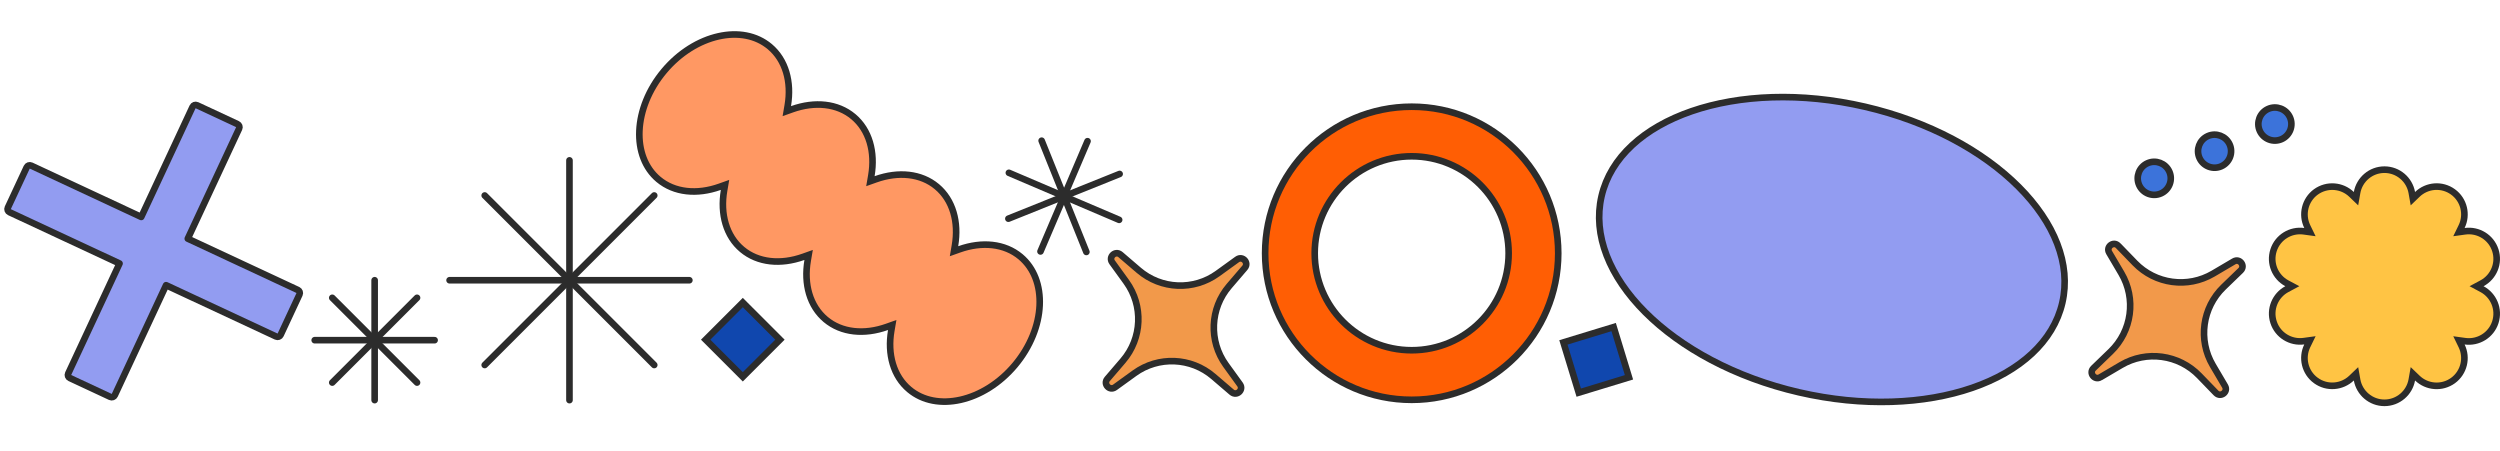 <svg width="1512" height="273" viewBox="0 0 1512 273" fill="none" xmlns="http://www.w3.org/2000/svg">
<path d="M1247.28 183.141C1241.85 206.611 1221.64 224.631 1192.75 234.566C1163.9 244.49 1126.68 246.213 1087.97 237.258C1049.26 228.302 1016.58 210.406 995.014 188.815C973.424 167.201 963.182 142.136 968.612 118.666C974.042 95.196 994.253 77.176 1023.14 67.241C1052 57.317 1089.22 55.593 1127.93 64.549C1166.64 73.505 1199.32 91.401 1220.88 112.991C1242.47 134.605 1252.71 159.671 1247.28 183.141Z" fill="#929CF1" stroke="#2C2C2C" stroke-width="4"/>
<path d="M1501.11 171.336L1497.82 173.099L1501.11 174.862C1508.17 178.64 1511.73 187.008 1509.17 194.908C1506.61 202.772 1498.81 207.461 1490.87 206.367L1487.17 205.857L1488.8 209.221C1492.3 216.433 1490.24 225.3 1483.56 230.172C1476.84 235.01 1467.79 234.228 1462.01 228.672L1459.31 226.077L1458.66 229.762C1457.25 237.633 1450.38 243.625 1442.11 243.625C1433.84 243.625 1426.97 237.633 1425.56 229.762L1424.91 226.089L1422.21 228.668C1416.43 234.201 1407.34 235.003 1400.67 230.139L1400.66 230.136C1393.95 225.269 1391.92 216.37 1395.42 209.189L1397.06 205.821L1393.35 206.332C1385.41 207.426 1377.61 202.737 1375.05 194.873C1372.49 187.011 1376.04 178.642 1383.1 174.862L1386.4 173.099L1383.1 171.336C1376.04 167.556 1372.49 159.186 1375.05 151.324C1377.61 143.46 1385.41 138.772 1393.35 139.865L1397.05 140.376L1395.42 137.011C1391.92 129.8 1393.98 120.933 1400.66 116.062C1407.38 111.223 1416.43 112.004 1422.21 117.56L1424.91 120.156L1425.56 116.471C1426.97 108.599 1433.84 102.608 1442.11 102.608C1450.38 102.608 1457.25 108.599 1458.66 116.471L1459.31 120.156L1462.01 117.56C1467.79 111.999 1476.85 111.193 1483.56 116.061C1490.27 120.929 1492.3 129.827 1488.8 137.008L1487.16 140.377L1490.87 139.865C1498.81 138.772 1506.61 143.46 1509.17 151.324C1511.73 159.186 1508.18 167.556 1501.11 171.336Z" fill="#FFC444" stroke="#2C2C2C" stroke-width="4"/>
<path d="M119.136 63.647C118.135 63.18 116.945 63.613 116.478 64.614L85.423 131.212L18.826 100.157C18.345 99.933 17.795 99.909 17.296 100.09C16.798 100.271 16.392 100.643 16.168 101.124L4.732 125.649C4.508 126.129 4.484 126.679 4.665 127.178C4.846 127.676 5.218 128.082 5.699 128.306L72.296 159.361L41.242 225.959C40.775 226.96 41.208 228.15 42.209 228.617L66.734 240.053C67.214 240.277 67.764 240.301 68.263 240.12C68.761 239.938 69.167 239.566 69.391 239.086L100.446 172.488L167.044 203.543C167.525 203.767 168.075 203.791 168.574 203.61C169.072 203.428 169.478 203.056 169.702 202.576L181.138 178.051C181.605 177.05 181.172 175.86 180.171 175.393L113.572 144.338L144.628 77.74C144.852 77.26 144.876 76.71 144.695 76.211C144.513 75.713 144.141 75.307 143.661 75.083L119.136 63.647Z" fill="#929CF1" stroke="#2C2C2C" stroke-width="4" stroke-linejoin="round"/>
<path d="M1355.18 163.572L1355.18 163.572L1344.74 173.666C1331.93 186.057 1329.27 205.615 1338.32 220.975L1345.69 233.486L1345.69 233.487C1347.77 237.019 1343.07 240.597 1340.22 237.649L1340.22 237.649L1330.13 227.21C1317.73 214.394 1298.18 211.739 1282.82 220.787L1270.3 228.157L1270.3 228.158C1266.77 230.238 1263.19 225.537 1266.14 222.687L1266.14 222.687L1276.58 212.593C1289.4 200.202 1292.05 180.643 1283 165.284L1275.63 152.772L1275.63 152.772C1273.55 149.24 1278.25 145.662 1281.1 148.609L1281.1 148.61L1291.2 159.049C1303.59 171.864 1323.15 174.52 1338.51 165.472L1351.02 158.101L1351.02 158.101C1354.55 156.021 1358.13 160.722 1355.18 163.572Z" fill="#F2994A" stroke="#2C2C2C" stroke-width="4"/>
<path d="M672.645 158.665L672.645 158.665L681.151 170.434C691.594 184.882 690.777 204.603 679.174 218.136L669.723 229.161L669.723 229.161C667.055 232.273 671.056 236.62 674.378 234.219L674.379 234.219L686.147 225.712C700.595 215.27 720.316 216.087 733.849 227.689L744.874 237.141L744.874 237.141C747.987 239.809 752.333 235.808 749.932 232.485L749.932 232.485L741.425 220.716C730.983 206.269 731.8 186.548 743.403 173.014L752.854 161.99L752.854 161.99C755.522 158.877 751.521 154.53 748.198 156.932L748.198 156.932L736.43 165.438C721.982 175.881 702.261 175.064 688.727 163.461L677.703 154.01L677.703 154.01C674.59 151.342 670.243 155.342 672.645 158.665Z" fill="#F2994A" stroke="#2C2C2C" stroke-width="4"/>
<path d="M226.589 169.491V241.999" stroke="#2C2C2C" stroke-width="4" stroke-miterlimit="10" stroke-linecap="round"/>
<path d="M262.843 205.745H190.334" stroke="#2C2C2C" stroke-width="4" stroke-miterlimit="10" stroke-linecap="round"/>
<path d="M252.22 231.377L200.957 180.114" stroke="#2C2C2C" stroke-width="4" stroke-miterlimit="10" stroke-linecap="round"/>
<path d="M200.957 231.377L252.22 180.114" stroke="#2C2C2C" stroke-width="4" stroke-miterlimit="10" stroke-linecap="round"/>
<path d="M629.99 85.096L657.032 152.373" stroke="#2C2C2C" stroke-width="4" stroke-miterlimit="10" stroke-linecap="round"/>
<path d="M677.15 105.213L609.873 132.256" stroke="#2C2C2C" stroke-width="4" stroke-miterlimit="10" stroke-linecap="round"/>
<path d="M676.853 132.958L610.169 104.512" stroke="#2C2C2C" stroke-width="4" stroke-miterlimit="10" stroke-linecap="round"/>
<path d="M629.288 152.076L657.734 85.393" stroke="#2C2C2C" stroke-width="4" stroke-miterlimit="10" stroke-linecap="round"/>
<path d="M344.414 96.982V241.999" stroke="#2C2C2C" stroke-width="4" stroke-miterlimit="10" stroke-linecap="round"/>
<path d="M416.923 169.491H271.906" stroke="#2C2C2C" stroke-width="4" stroke-miterlimit="10" stroke-linecap="round"/>
<path d="M395.677 220.755L293.151 118.228" stroke="#2C2C2C" stroke-width="4" stroke-miterlimit="10" stroke-linecap="round"/>
<path d="M293.151 220.755L395.677 118.228" stroke="#2C2C2C" stroke-width="4" stroke-miterlimit="10" stroke-linecap="round"/>
<circle cx="1302.89" cy="107.853" r="10" transform="rotate(-24.227 1302.89 107.853)" fill="#3C73DA" stroke="#2C2C2C" stroke-width="4"/>
<circle cx="1339.37" cy="91.439" r="10" transform="rotate(-24.227 1339.37 91.439)" fill="#3C73DA" stroke="#2C2C2C" stroke-width="4"/>
<circle cx="1375.84" cy="75.025" r="10" transform="rotate(-24.227 1375.84 75.025)" fill="#3C73DA" stroke="#2C2C2C" stroke-width="4"/>
<path d="M577.559 148.578L576.986 151.942L580.201 150.798C593.892 145.927 607.61 147.227 617.224 155.283C625.44 162.167 629.326 172.836 628.78 184.722C628.235 196.611 623.245 209.598 613.858 220.801C604.472 232.003 592.549 239.182 580.935 241.796C569.322 244.41 558.138 242.451 549.94 235.582C540.324 227.525 536.61 214.215 539.044 199.921L539.616 196.558L536.402 197.701C522.711 202.572 508.993 201.272 499.379 193.217C489.763 185.159 486.049 171.85 488.483 157.556L489.055 154.192L485.841 155.336C472.15 160.207 458.432 158.907 448.818 150.851C439.202 142.794 435.489 129.484 437.922 115.19L438.494 111.827L435.28 112.97C421.589 117.841 407.871 116.541 398.257 108.486C390.059 101.617 386.173 90.948 386.714 79.057C387.255 67.164 392.237 54.169 401.623 42.967C411.009 31.766 422.931 24.587 434.546 21.972C446.159 19.358 457.343 21.317 465.541 28.186C475.157 36.244 478.87 49.553 476.437 63.847L475.864 67.211L479.079 66.067C492.77 61.196 506.488 62.496 516.102 70.552C525.718 78.609 529.431 91.919 526.998 106.213L526.425 109.576L529.64 108.433C543.331 103.561 557.049 104.861 566.663 112.917C576.279 120.975 579.992 134.284 577.559 148.578Z" fill="#FF9863" stroke="#2C2C2C" stroke-width="4"/>
<rect x="426.783" y="205.44" width="31.768" height="31.768" transform="rotate(-45 426.783 205.44)" fill="#1047AE" stroke="#2C2C2C" stroke-width="4"/>
<rect x="945.55" y="207.082" width="31.768" height="31.768" transform="rotate(-16.968 945.55 207.082)" fill="#1047AE" stroke="#2C2C2C" stroke-width="4"/>
<path d="M765.15 153.176C765.15 104.243 804.852 64.541 853.785 64.541C902.756 64.541 942.421 104.242 942.421 153.176C942.421 202.11 902.719 241.812 853.785 241.812C804.852 241.812 765.15 202.11 765.15 153.176ZM795.138 153.176C795.138 185.55 821.412 211.824 853.785 211.824C886.198 211.824 912.432 185.549 912.432 153.176C912.432 120.803 886.159 94.529 853.785 94.529C821.412 94.529 795.138 120.803 795.138 153.176Z" fill="#FF5E04" stroke="#2C2C2C" stroke-width="4"/>
</svg>
